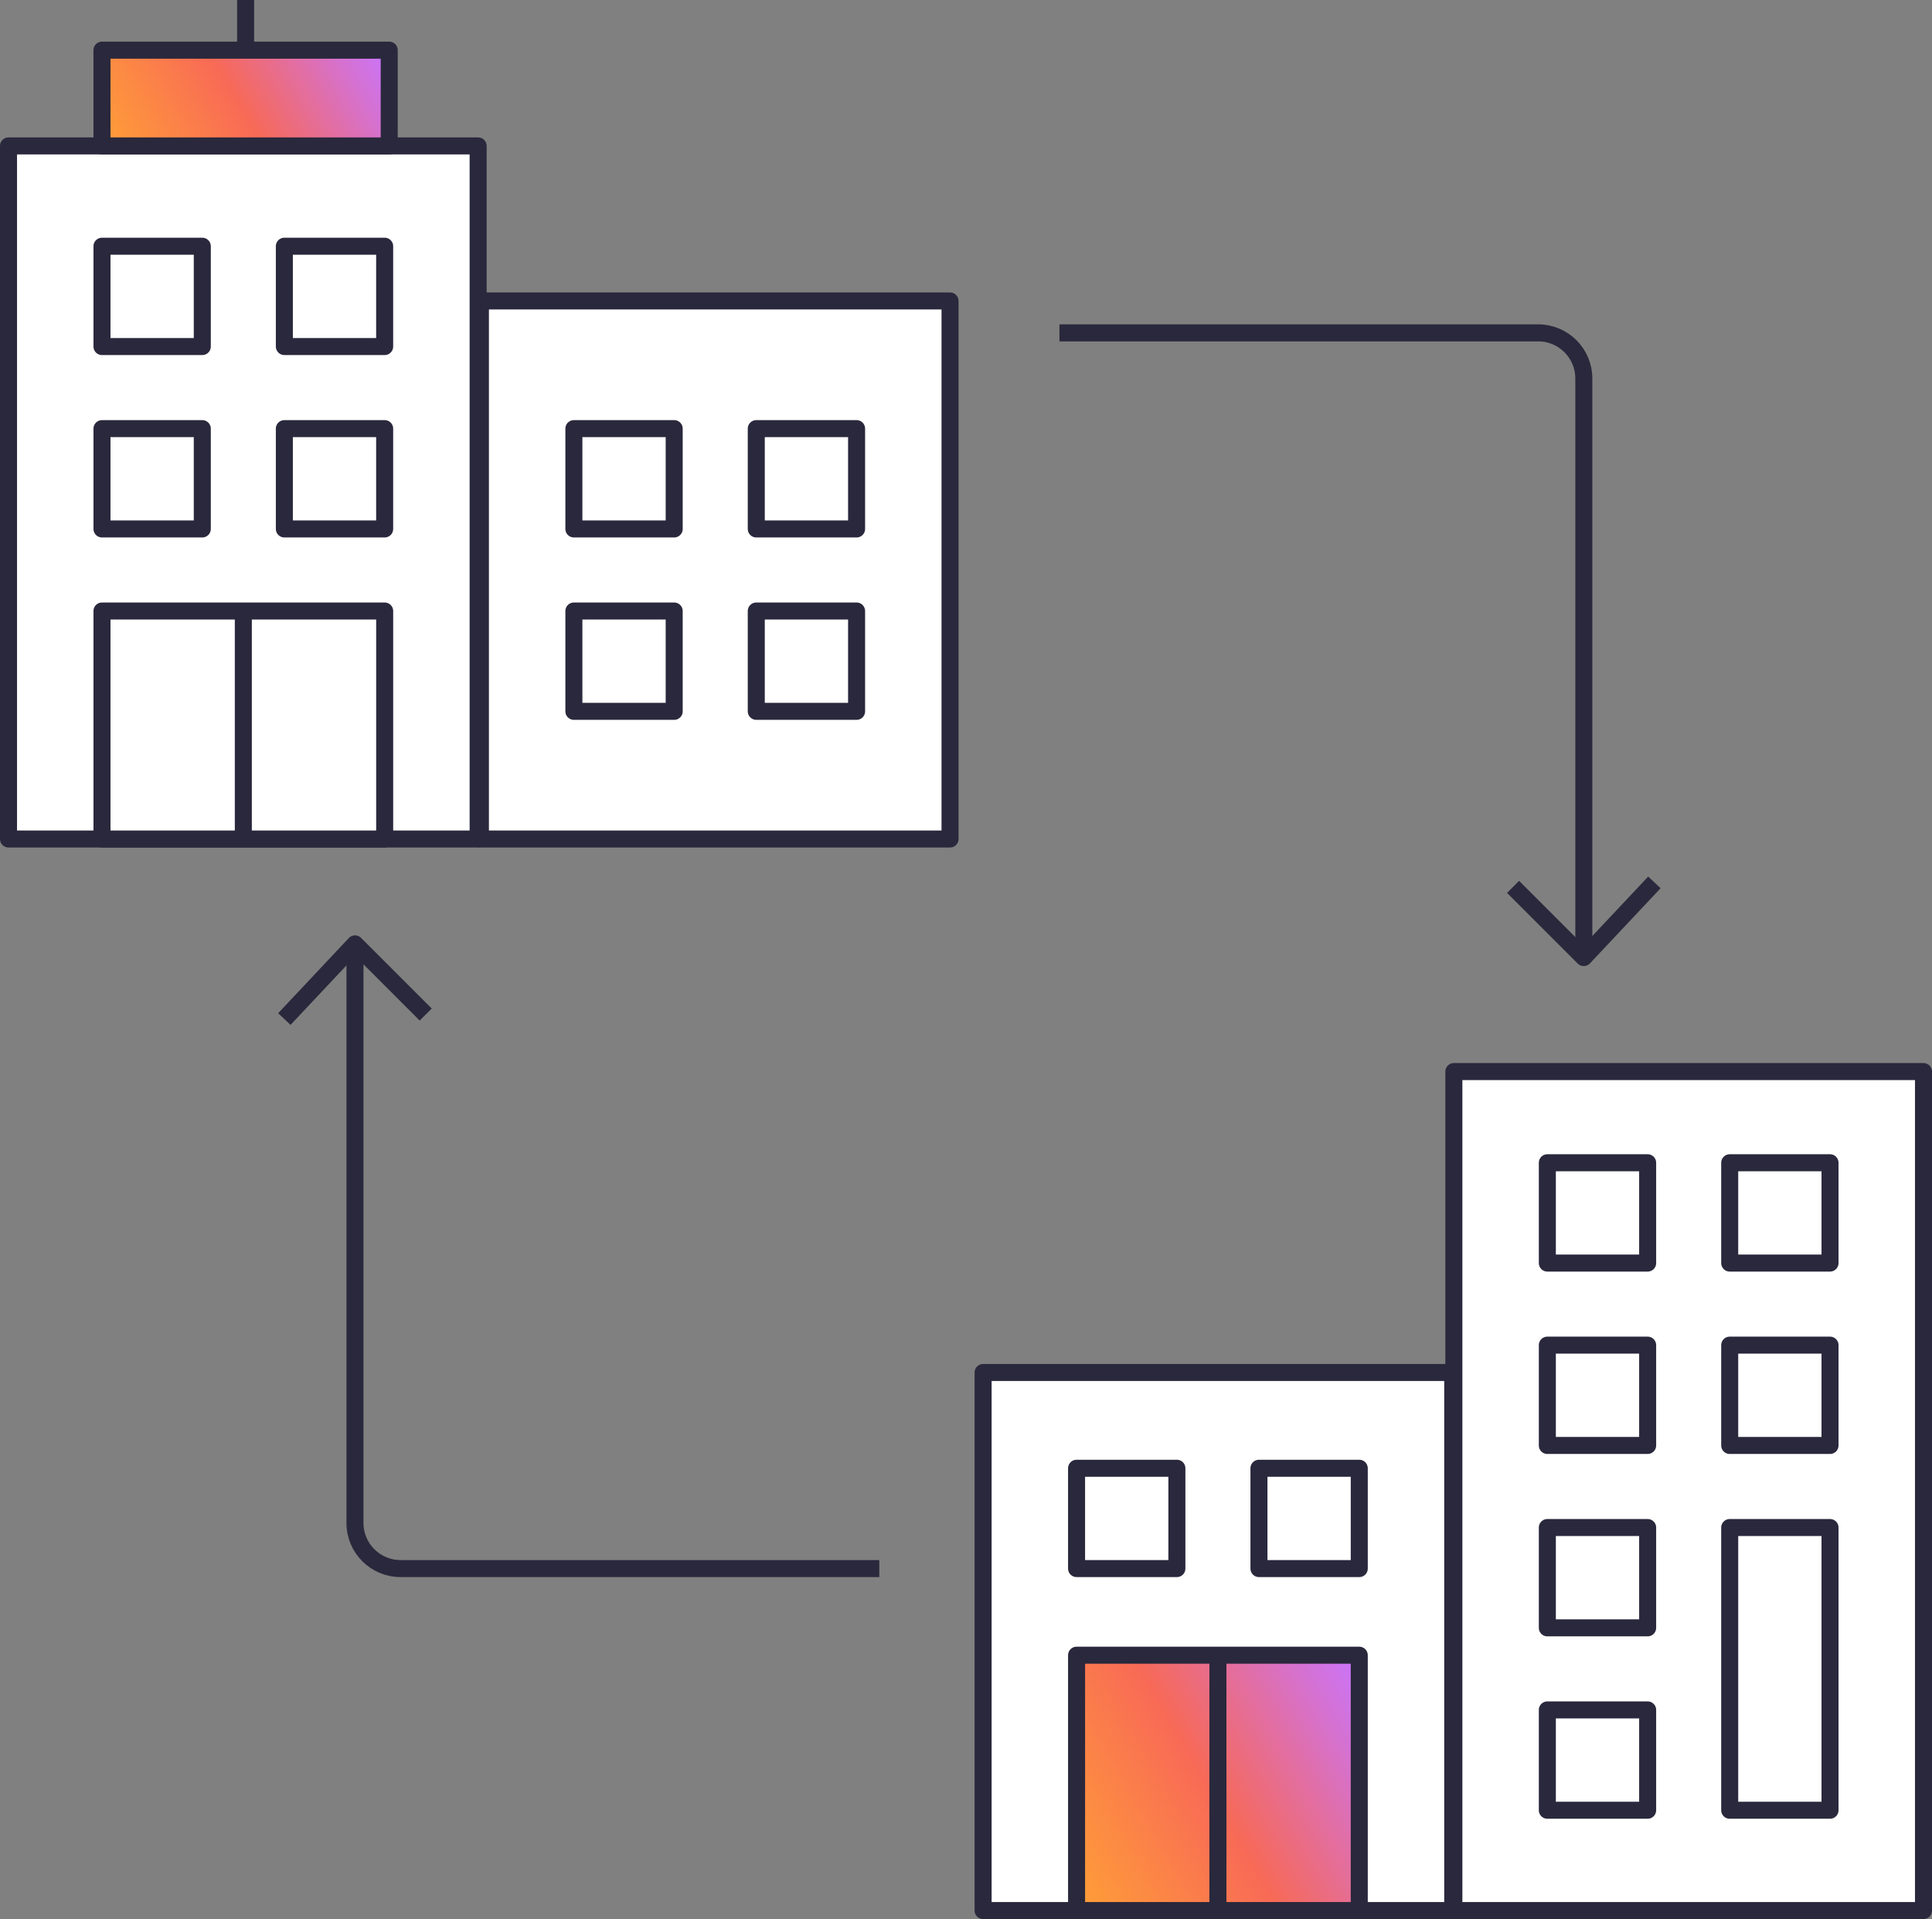 <?xml version="1.0" encoding="UTF-8"?><svg id="Art" xmlns="http://www.w3.org/2000/svg" xmlns:xlink="http://www.w3.org/1999/xlink" viewBox="0 0 113.5 112.732"><rect x="0" y="0" width="113.5" height="112.732" fill="#808080" stroke="none"/><defs><style>.cls-1{fill:url(#New_Gradient_Swatch_2);}.cls-1,.cls-2,.cls-3,.cls-4{stroke:#2a283c;stroke-linejoin:round;}.cls-2{fill:none;}.cls-3{fill:#fff;}.cls-4{fill:url(#New_Gradient_Swatch_2-2);}</style><linearGradient id="New_Gradient_Swatch_2" x1="62.074" y1="110.203" x2="81.024" y2="99.262" gradientUnits="userSpaceOnUse"><stop offset=".001" stop-color="#ff9f37"/><stop offset=".47" stop-color="#f86a56"/><stop offset=".483" stop-color="#f66a5a"/><stop offset=".842" stop-color="#d571d0"/><stop offset="1" stop-color="#c875ff"/></linearGradient><linearGradient id="New_Gradient_Swatch_2-2" x1="6.883" y1="10.116" x2="21.975" y2="1.402" xlink:href="#New_Gradient_Swatch_2"/></defs><polyline class="cls-2" points="97.192 51.834 93.041 56.25 88.889 52.098"/><polyline class="cls-2" points="16.705 59.862 20.857 55.446 25.009 59.598"/><path class="cls-2" d="M62.241,19.554h28.125c1.479,0,2.679,1.199,2.679,2.679v34.018"/><path class="cls-2" d="M51.657,92.143h-28.125c-1.479,0-2.679-1.199-2.679-2.679v-34.018"/><rect class="cls-3" x=".5" y="8.571" width="27.589" height="40.714" transform="translate(28.589 57.857) rotate(180)"/><path class="cls-3" d="M5.991,35.893h8.304v13.393H5.991v-13.393ZM14.295,49.286h8.304v-13.393h-8.304v13.393Z"/><rect class="cls-3" x="5.991" y="14.464" width="5.893" height="5.893"/><rect class="cls-3" x="5.991" y="25.179" width="5.893" height="5.893"/><rect class="cls-3" x="16.705" y="14.464" width="5.893" height="5.893"/><rect class="cls-3" x="16.705" y="25.179" width="5.893" height="5.893"/><rect class="cls-3" x="28.223" y="17.679" width="27.589" height="31.607"/><rect class="cls-3" x="33.714" y="25.179" width="5.893" height="5.893"/><rect class="cls-3" x="44.429" y="25.179" width="5.893" height="5.893"/><rect class="cls-3" x="33.714" y="35.893" width="5.893" height="5.893"/><rect class="cls-3" x="44.429" y="35.893" width="5.893" height="5.893"/><rect class="cls-3" x="57.754" y="80.625" width="27.589" height="31.607" transform="translate(143.098 192.857) rotate(180)"/><path class="cls-1" d="M63.246,97.232h8.304v15h-8.304v-15ZM71.549,112.232h8.304v-15h-8.304v15Z"/><rect class="cls-3" x="63.246" y="86.25" width="5.893" height="5.893"/><rect class="cls-3" x="73.96" y="86.25" width="5.893" height="5.893"/><rect class="cls-3" x="85.411" y="62.946" width="27.589" height="49.286" transform="translate(198.411 175.179) rotate(180)"/><rect class="cls-3" x="90.902" y="68.304" width="5.893" height="5.893"/><rect class="cls-3" x="90.902" y="79.018" width="5.893" height="5.893"/><rect class="cls-3" x="101.616" y="68.304" width="5.893" height="5.893"/><rect class="cls-3" x="101.616" y="79.018" width="5.893" height="5.893"/><rect class="cls-3" x="90.902" y="89.732" width="5.893" height="5.893"/><path class="cls-3" d="M96.795,106.339h-5.893v-5.893h5.893v5.893ZM107.509,89.732h-5.893v16.607h5.893v-16.607Z"/><rect class="cls-4" x="5.991" y="2.946" width="16.875" height="5.625"/><line class="cls-2" x1="14.429" x2="14.429" y2="2.917"/></svg>